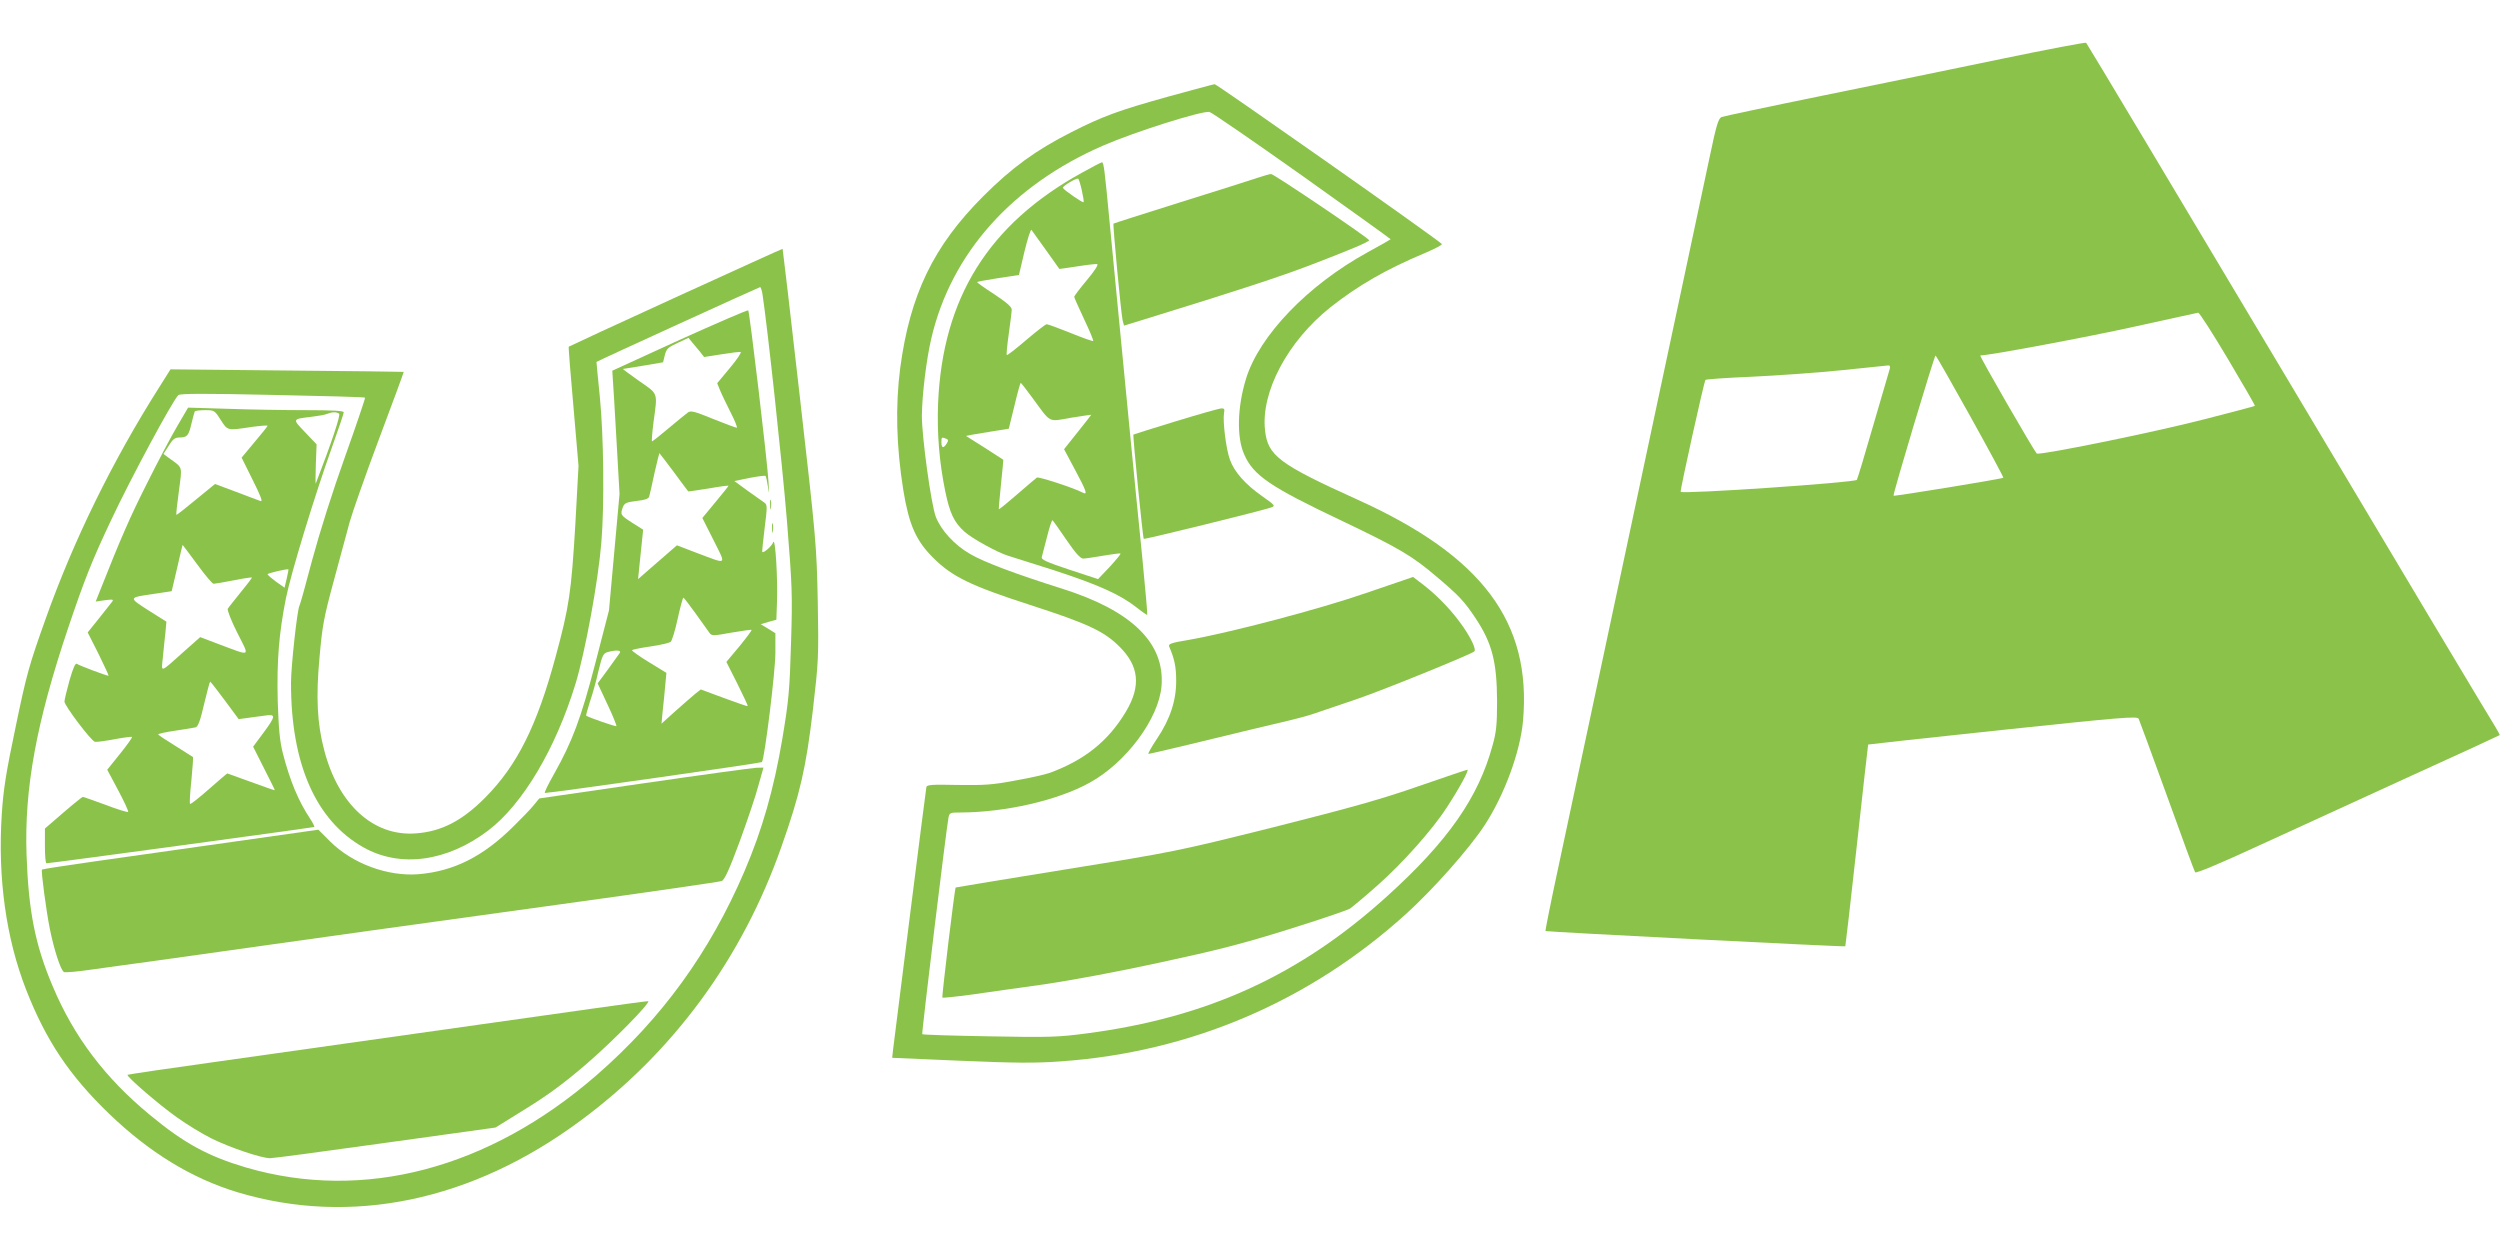 <?xml version="1.0" standalone="no"?>
<!DOCTYPE svg PUBLIC "-//W3C//DTD SVG 20010904//EN"
 "http://www.w3.org/TR/2001/REC-SVG-20010904/DTD/svg10.dtd">
<svg version="1.0" xmlns="http://www.w3.org/2000/svg"
 width="1280pt" height="640pt" viewBox="0 0 1280 640"
 preserveAspectRatio="xMidYMid meet">
<g transform="translate(0,640) scale(0.1,-0.1)"
fill="#8bc34a" stroke="none">
<path d="M10255 6100 c-231 -48 -645 -133 -920 -189 -275 -56 -509 -106 -520
-110 -17 -7 -27 -40 -62 -207 -23 -110 -85 -399 -137 -644 -52 -245 -117 -551
-145 -680 -27 -129 -80 -374 -116 -545 -36 -170 -102 -479 -146 -685 -81 -382
-105 -493 -229 -1074 -39 -181 -69 -331 -67 -333 4 -4 1531 -82 1535 -78 1 1
28 233 59 516 31 283 57 515 58 517 1 1 311 35 689 75 606 64 689 71 696 57 4
-8 69 -186 145 -395 75 -209 140 -385 144 -391 4 -7 126 44 336 141 182 83
530 243 775 355 245 111 446 204 448 206 2 1 -8 19 -21 41 -14 21 -490 816
-1057 1768 -568 952 -1035 1733 -1039 1736 -3 3 -195 -33 -426 -81z m1152
-1538 c77 -130 140 -238 138 -240 -1 -2 -117 -32 -256 -68 -263 -68 -849 -187
-861 -176 -16 17 -296 502 -289 502 45 0 553 95 796 149 171 38 315 69 320 70
6 0 74 -106 152 -237z m-1319 -294 c95 -171 171 -312 169 -314 -6 -6 -558 -96
-562 -92 -5 5 209 718 215 718 3 -1 83 -141 178 -312z m-412 245 c-3 -10 -41
-141 -85 -291 -43 -150 -81 -275 -84 -279 -15 -14 -892 -74 -902 -61 -4 5 120
566 127 573 3 3 109 11 235 16 125 6 332 20 458 33 127 13 236 24 243 25 8 1
11 -6 8 -16z"/>
<path d="M5980 5905 c-252 -70 -336 -101 -495 -182 -182 -92 -305 -182 -451
-328 -255 -255 -375 -504 -425 -880 -25 -195 -20 -400 16 -625 29 -177 65
-259 154 -347 95 -95 191 -142 491 -239 300 -97 381 -135 461 -214 101 -100
112 -202 34 -333 -90 -151 -211 -248 -390 -314 -22 -8 -101 -26 -175 -39 -116
-22 -158 -25 -295 -23 -135 3 -160 1 -162 -11 -3 -14 -158 -1241 -170 -1340
l-5 -46 348 -15 c285 -12 380 -13 519 -3 659 47 1266 305 1760 751 142 128
331 341 409 462 100 155 180 373 194 531 44 505 -208 843 -848 1132 -402 182
-459 225 -473 355 -22 196 116 455 334 629 140 111 287 196 486 279 51 22 90
42 85 46 -43 39 -1153 819 -1163 818 -8 -1 -115 -30 -239 -64z m685 -403 c250
-178 455 -325 455 -327 0 -1 -54 -32 -120 -68 -304 -167 -552 -425 -620 -645
-45 -145 -49 -300 -10 -388 47 -108 132 -166 495 -338 297 -142 363 -180 492
-290 111 -94 140 -124 197 -210 86 -129 110 -225 111 -426 0 -119 -4 -160 -23
-226 -72 -266 -227 -489 -537 -770 -447 -406 -922 -624 -1541 -705 -145 -19
-190 -21 -498 -15 -187 3 -342 8 -344 11 -4 4 122 1043 134 1107 5 27 8 28 62
28 231 1 497 62 660 152 187 102 355 328 369 495 18 220 -151 386 -509 499
-241 76 -400 136 -470 177 -81 46 -151 123 -177 192 -24 65 -71 407 -71 516 1
107 23 290 49 399 102 434 414 783 880 985 161 70 500 177 543 172 10 -1 223
-148 473 -325z"/>
<path d="M5540 5516 c-478 -263 -714 -641 -737 -1181 -6 -152 6 -302 37 -452
23 -111 45 -158 99 -206 39 -35 169 -106 221 -122 14 -4 120 -38 237 -75 227
-74 338 -124 422 -190 29 -23 54 -40 55 -38 2 1 -10 131 -25 288 -16 157 -47
472 -69 700 -22 228 -49 507 -60 620 -11 113 -29 300 -40 415 -24 254 -29 295
-38 294 -4 0 -50 -24 -102 -53z m-1 -91 c7 -31 11 -58 9 -60 -5 -5 -102 63
-106 73 -3 9 70 52 78 47 4 -2 12 -29 19 -60z m-184 -305 c37 -52 68 -96 69
-97 1 0 41 5 91 13 49 8 95 13 102 12 9 -2 -12 -34 -52 -82 -36 -43 -65 -81
-65 -86 0 -4 23 -55 51 -115 28 -59 49 -109 46 -111 -2 -2 -54 16 -115 41 -62
25 -117 45 -123 45 -6 0 -53 -37 -105 -81 -52 -45 -97 -79 -99 -77 -3 3 2 52
10 109 8 57 15 113 15 124 0 14 -27 37 -90 79 -50 32 -89 60 -87 62 1 2 50 11
108 20 l106 16 28 119 c16 66 32 116 36 112 3 -5 37 -51 74 -103z m-69 -757
c97 -132 78 -123 197 -102 56 9 103 16 104 15 0 0 -30 -40 -69 -88 l-70 -88
56 -105 c60 -112 66 -131 39 -117 -45 24 -224 82 -234 77 -6 -4 -51 -43 -101
-86 -50 -43 -92 -78 -94 -76 -1 1 4 58 11 127 7 69 13 126 12 126 -1 1 -45 29
-96 62 l-95 60 35 7 c18 3 68 11 109 18 l75 12 29 118 c15 64 30 117 32 117 2
0 29 -35 60 -77z m-442 -209 c12 -5 13 -9 3 -25 -16 -26 -27 -24 -27 6 0 27 1
28 24 19z m616 -518 c45 -66 71 -95 85 -96 11 0 58 7 104 15 47 8 86 13 88 11
3 -2 -23 -33 -55 -68 l-60 -63 -146 48 c-120 40 -146 52 -142 65 3 10 15 56
27 104 12 48 24 86 28 84 3 -2 35 -47 71 -100z"/>
<path d="M6440 5490 c-30 -10 -208 -67 -395 -125 -187 -59 -342 -108 -344
-110 -4 -5 39 -464 47 -496 l7 -26 95 29 c490 151 703 221 865 283 201 77 295
117 295 125 0 10 -489 340 -502 339 -7 0 -38 -9 -68 -19z"/>
<path d="M6020 4243 c-118 -36 -216 -67 -217 -68 -4 -3 48 -529 53 -534 4 -4
609 145 653 161 22 8 19 11 -46 57 -88 62 -143 124 -166 188 -20 55 -37 197
-30 238 4 20 1 25 -13 24 -11 0 -116 -30 -234 -66z"/>
<path d="M6995 3364 c-243 -84 -700 -204 -913 -241 -85 -14 -101 -20 -96 -33
27 -62 36 -105 36 -173 1 -103 -31 -199 -98 -299 -29 -43 -48 -78 -44 -78 5 0
100 22 212 49 268 65 405 98 508 122 47 11 105 27 130 36 25 8 122 41 215 73
136 46 588 230 604 245 9 10 -13 60 -55 122 -54 79 -126 156 -204 217 l-55 42
-240 -82z"/>
<path d="M7264 2375 c-192 -67 -342 -109 -742 -210 -497 -124 -507 -126 -1064
-216 -310 -50 -564 -92 -565 -93 -5 -4 -72 -560 -68 -564 2 -2 71 5 152 16 81
12 247 35 368 52 125 18 380 65 590 111 298 64 427 97 660 170 160 50 302 98
317 107 14 10 78 63 142 120 126 111 281 285 353 397 62 94 117 195 106 194
-4 0 -116 -38 -249 -84z"/>
<path d="M3460 4878 c-300 -137 -546 -251 -548 -253 -2 -2 9 -140 24 -307 l26
-303 -16 -295 c-21 -352 -31 -424 -102 -685 -95 -352 -197 -555 -360 -719
-118 -119 -225 -174 -356 -183 -216 -16 -396 148 -468 426 -36 135 -43 272
-24 475 14 161 22 205 74 396 32 118 68 251 80 296 12 44 79 236 150 425 71
189 128 344 127 345 -1 1 -270 4 -598 7 l-596 6 -58 -92 c-239 -377 -436 -779
-579 -1179 -88 -246 -100 -290 -156 -560 -50 -237 -63 -323 -71 -448 -21 -327
22 -634 125 -898 101 -258 220 -437 424 -634 207 -199 423 -331 657 -402 581
-175 1202 -46 1757 366 477 352 829 833 1029 1403 95 269 126 403 161 700 29
251 30 270 25 555 -6 287 -8 315 -92 1050 -47 415 -87 755 -88 756 -1 1 -247
-111 -547 -248z m444 15 c25 -163 101 -865 125 -1158 27 -337 29 -378 21 -630
-7 -242 -12 -292 -44 -485 -44 -261 -103 -467 -194 -680 -178 -416 -424 -755
-760 -1047 -551 -478 -1190 -646 -1791 -471 -196 58 -318 124 -494 270 -229
189 -388 399 -497 658 -90 212 -124 384 -134 673 -12 339 50 678 213 1162 83
246 122 345 219 550 103 219 313 609 345 642 9 8 129 9 482 1 258 -5 472 -11
474 -14 2 -2 -44 -138 -102 -301 -64 -178 -131 -391 -168 -528 -33 -126 -63
-233 -66 -237 -11 -18 -43 -309 -43 -393 -1 -415 127 -706 370 -843 189 -107
429 -74 640 86 176 134 345 418 447 752 50 166 116 525 132 723 16 193 12 545
-8 747 -10 96 -17 176 -17 177 3 4 831 382 838 383 3 0 9 -17 12 -37z"/>
<path d="M3480 4660 l-345 -158 2 -33 c2 -19 10 -161 19 -316 l16 -282 -27
-298 -27 -298 -69 -267 c-74 -286 -119 -405 -213 -572 -30 -53 -51 -96 -46
-96 33 0 1106 153 1111 158 14 17 69 464 69 559 l0 101 -37 23 -38 23 40 12
40 11 3 84 c5 119 -8 340 -19 313 -7 -20 -49 -57 -56 -50 -2 1 4 56 12 122 14
112 14 120 -2 131 -10 7 -48 34 -86 61 l-67 49 77 16 c43 8 80 13 83 10 2 -2
8 -28 12 -56 5 -42 6 -37 3 23 -5 100 -97 873 -104 881 -3 3 -161 -65 -351
-151z m104 -61 l21 -27 89 14 c49 8 93 13 98 12 6 -2 -19 -39 -55 -82 l-65
-78 15 -37 c8 -20 33 -71 54 -113 22 -43 36 -78 31 -78 -4 0 -59 20 -121 45
-95 39 -115 44 -129 33 -10 -7 -54 -43 -98 -80 -45 -38 -83 -68 -86 -68 -2 0
1 44 8 98 21 156 26 142 -73 211 -48 34 -85 61 -83 62 3 0 50 8 105 17 l100
17 9 37 c8 32 17 40 65 62 l56 26 19 -23 c10 -12 28 -34 40 -48z m-134 -616
c40 -54 73 -99 74 -99 1 -1 47 6 104 15 56 10 102 16 102 14 0 -2 -30 -40 -67
-84 l-67 -81 58 -115 c65 -131 74 -124 -89 -63 l-99 38 -37 -32 c-20 -17 -65
-56 -99 -86 l-63 -55 6 60 c3 33 9 90 13 126 l7 67 -57 36 c-59 38 -61 41 -47
79 8 21 18 26 70 32 43 5 62 11 65 23 3 10 15 63 27 120 13 56 24 102 25 102
1 0 34 -44 74 -97z m113 -726 c32 -45 63 -89 70 -98 11 -15 20 -15 112 2 55 9
102 16 103 14 2 -2 -26 -40 -62 -84 l-67 -80 56 -111 c31 -62 55 -113 53 -115
-2 -2 -56 17 -121 41 l-119 44 -28 -22 c-15 -13 -61 -52 -101 -88 l-72 -65 6
65 c4 36 10 94 13 130 l6 65 -90 55 c-49 30 -88 58 -86 61 2 3 44 12 94 19 49
7 96 18 104 24 7 6 23 59 36 119 13 59 26 107 29 107 3 -1 32 -38 64 -83z
m-389 -199 c-5 -7 -32 -45 -61 -85 l-53 -72 50 -107 c28 -59 48 -109 46 -112
-4 -3 -144 45 -155 54 -1 1 7 33 19 70 13 37 33 108 44 158 19 79 25 91 46 97
43 12 72 10 64 -3z"/>
<path d="M908 4219 c-31 -52 -101 -185 -157 -297 -87 -173 -132 -276 -242
-554 l-19 -48 48 7 c40 5 45 4 36 -8 -6 -8 -36 -46 -68 -86 l-57 -71 56 -111
c30 -61 53 -111 51 -111 -11 0 -152 53 -162 61 -8 6 -19 -19 -38 -84 -14 -51
-26 -100 -26 -109 0 -21 137 -202 156 -206 7 -2 52 4 100 13 47 9 88 14 90 12
3 -2 -25 -41 -61 -86 l-66 -82 56 -105 c31 -58 54 -108 51 -111 -3 -3 -55 13
-115 36 -61 22 -113 41 -117 41 -3 0 -48 -36 -100 -81 l-94 -81 0 -89 c0 -49
3 -89 8 -89 14 -1 1367 183 1371 186 2 2 -7 21 -21 42 -60 90 -103 194 -139
332 -17 66 -22 126 -27 271 -5 207 6 345 42 526 27 133 147 525 236 774 33 92
60 172 60 178 0 8 -59 11 -197 11 -109 0 -288 3 -399 7 l-201 6 -55 -94z m222
31 c36 -56 33 -55 158 -36 45 6 82 9 82 6 0 -3 -30 -40 -67 -84 l-66 -79 57
-115 c43 -86 53 -113 39 -107 -10 3 -66 25 -125 47 l-107 40 -98 -80 c-54 -45
-99 -80 -100 -78 -2 1 4 56 13 122 17 132 22 116 -51 169 l-28 21 27 42 c20
33 32 42 54 42 40 0 48 9 62 70 7 30 15 58 17 63 2 4 26 7 53 7 47 0 49 -1 80
-50z m606 32 c9 -6 -37 -145 -119 -357 -2 -5 -2 37 0 95 l4 105 -59 62 c-66
69 -67 67 33 79 33 4 69 10 80 15 26 10 47 11 61 1z m-726 -772 c40 -55 78
-100 84 -99 6 0 53 8 104 18 50 10 92 16 92 14 0 -3 -26 -37 -58 -76 -32 -40
-62 -77 -66 -84 -3 -7 18 -62 49 -123 64 -127 74 -121 -90 -60 l-100 38 -80
-71 c-131 -117 -119 -113 -111 -32 4 39 9 95 13 126 l5 56 -92 58 c-104 67
-105 65 32 85 l87 13 28 119 c15 65 27 118 28 118 1 0 34 -45 75 -100z m458
-72 l-11 -47 -44 31 c-23 17 -43 34 -43 38 0 5 97 28 107 25 1 0 -3 -21 -9
-47z m-317 -624 l71 -96 44 6 c24 3 64 9 89 12 59 9 58 -1 -7 -89 l-52 -70 56
-111 c31 -61 56 -111 55 -112 -1 -1 -56 18 -121 42 -66 24 -121 44 -122 44 -2
0 -44 -36 -95 -81 -50 -44 -93 -78 -96 -75 -3 3 0 57 7 121 6 64 10 118 8 119
-2 1 -42 27 -90 57 -49 30 -88 56 -88 59 0 3 39 12 88 19 48 7 95 15 104 17
12 4 24 36 43 119 15 63 29 115 31 115 2 0 36 -43 75 -96z"/>
<path d="M3943 3815 c0 -22 2 -30 4 -17 2 12 2 30 0 40 -3 9 -5 -1 -4 -23z"/>
<path d="M3953 3695 c0 -22 2 -30 4 -17 2 12 2 30 0 40 -3 9 -5 -1 -4 -23z"/>
<path d="M3298 2390 l-537 -78 -27 -33 c-15 -19 -62 -68 -105 -110 -156 -155
-306 -230 -487 -245 -158 -12 -337 54 -452 168 l-60 60 -437 -62 c-241 -34
-559 -79 -706 -100 -148 -21 -270 -40 -272 -42 -6 -5 22 -214 40 -303 22 -110
57 -216 73 -222 7 -3 68 2 135 12 67 9 214 30 327 45 113 16 369 52 570 80
201 28 442 62 535 75 94 13 532 74 975 135 443 61 814 115 825 119 15 6 39 59
92 202 39 107 83 236 96 287 l26 92 -37 -1 c-20 -1 -279 -36 -574 -79z"/>
<path d="M3020 1234 c-270 -38 -559 -79 -1904 -269 -252 -35 -461 -66 -463
-68 -7 -8 162 -154 253 -218 50 -36 129 -84 175 -107 99 -49 258 -102 302
-102 18 0 285 36 593 79 l561 78 158 98 c115 71 201 135 314 233 134 116 321
307 310 316 -2 1 -137 -17 -299 -40z"/>
</g>
</svg>
